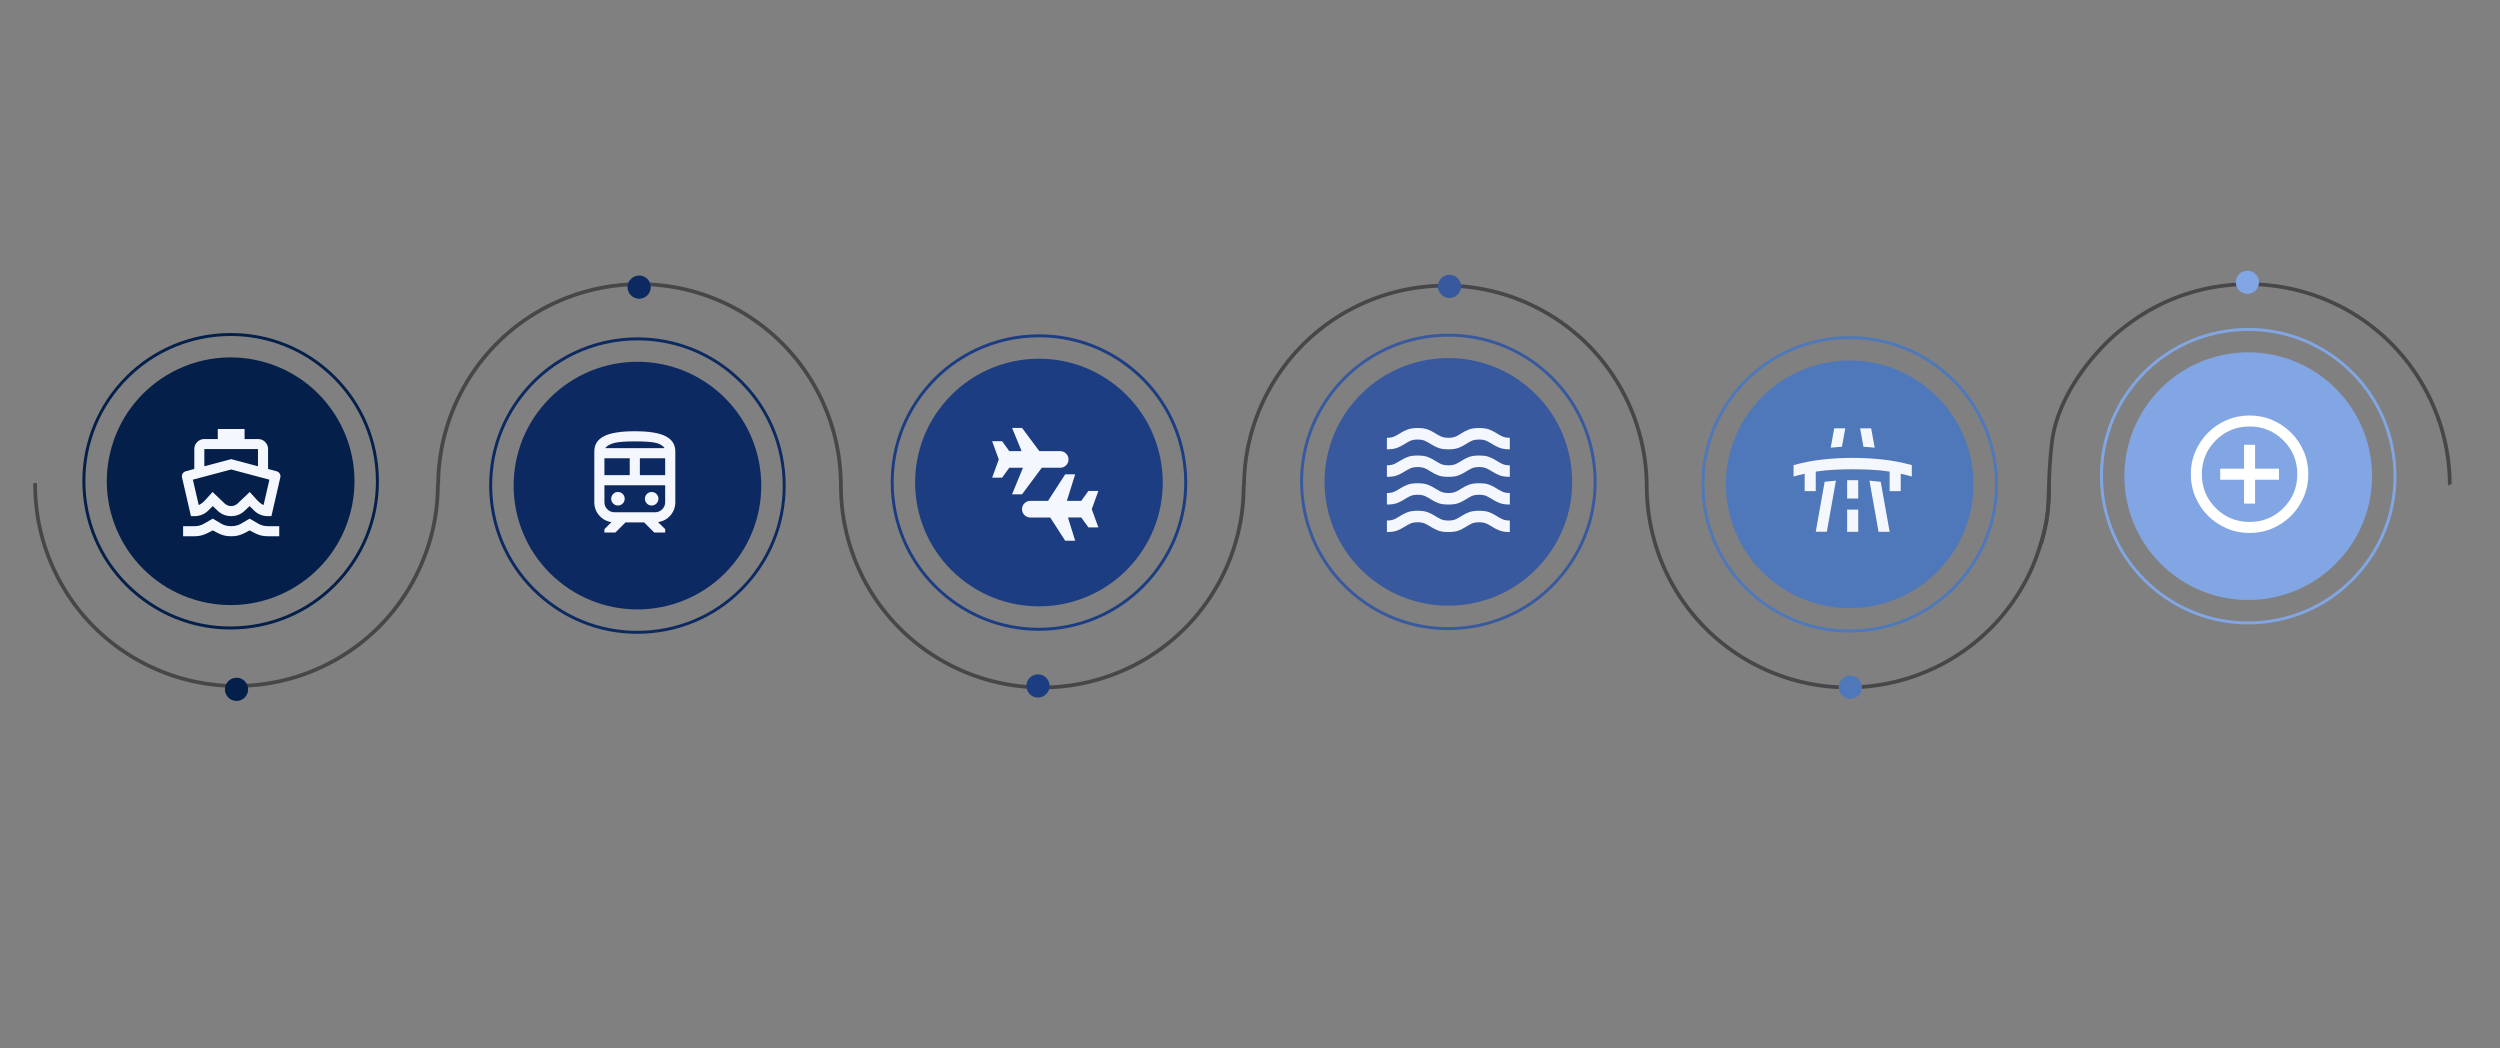<svg width="990" height="415" xmlns="http://www.w3.org/2000/svg" xmlns:xlink="http://www.w3.org/1999/xlink" xml:space="preserve" overflow="hidden"><rect width="100%" height="100%" fill="#808080" stroke="none"/><g transform="translate(-145 -95)"><path d="M14.356 191.29C14.356 191.473 14.356 191.651 14.356 191.834 14.356 220.579 30.104 248.3 57.464 262.256 68.958 268.118 81.213 270.901 93.291 270.901 122.036 270.901 149.751 255.153 163.713 227.793 169.575 216.299 172.358 204.044 172.358 191.966L172.358 191.71C172.358 191.71 172.581 191.296 172.581 191.296L173.231 191.651 172.489 191.651C172.575 179.52 175.411 167.231 181.292 155.698 195.517 127.82 223.756 111.776 253.04 111.776 265.341 111.776 277.833 114.612 289.544 120.586 317.402 134.797 333.445 163.004 333.465 192.268L331.975 192.268C331.975 192.268 331.975 191.867 331.975 191.867L333.465 191.867C333.465 192.058 333.465 192.241 333.465 192.425 333.465 221.17 349.213 248.891 376.573 262.847 388.067 268.709 400.322 271.485 412.401 271.485 441.145 271.485 468.866 255.738 482.822 228.378 488.684 216.884 491.467 204.628 491.467 192.55L491.467 192.294 491.69 191.88 492.34 192.235 491.599 192.235C491.684 180.104 494.52 167.816 500.401 156.282 514.626 128.404 542.865 112.361 572.149 112.361 584.45 112.361 596.942 115.19 608.653 121.163 636.511 135.375 652.548 163.582 652.574 192.845L651.084 192.845C651.084 192.845 651.084 191.861 651.084 191.861L652.574 191.861C652.574 192.051 652.574 192.228 652.574 192.412 652.574 221.157 668.322 248.878 695.682 262.834 707.182 268.695 719.431 271.472 731.51 271.472 760.255 271.472 787.976 255.724 801.931 228.365 804.701 222.936 806.579 217.297 807.767 213.03 808.358 210.897 808.778 209.098 809.047 207.838 809.185 207.208 809.277 206.716 809.342 206.374 809.375 206.204 809.395 206.079 809.414 205.993 809.428 205.908 809.434 205.869 809.434 205.869L809.434 205.869C810.169 201.32 810.386 197.302 810.386 194.079 810.386 193.344 810.373 192.655 810.353 192.012L811.843 191.972C811.863 192.635 811.876 193.338 811.876 194.086 811.876 197.375 811.659 201.471 810.904 206.118L810.904 206.118C810.898 206.164 808.922 217.94 803.257 229.047 789.032 256.926 760.793 272.969 731.51 272.969 719.208 272.969 706.716 270.133 695.006 264.166 667.127 249.948 651.084 221.702 651.084 192.419 651.084 192.235 651.084 192.044 651.084 191.861L652.574 191.861C652.574 191.861 652.574 192.852 652.574 192.852L651.084 192.852C651.058 164.127 635.317 136.445 607.977 122.496 596.476 116.634 584.227 113.851 572.149 113.851 543.404 113.851 515.683 129.598 501.727 156.958 495.951 168.282 493.167 180.34 493.089 192.241L493.089 192.432C493.089 192.432 492.865 192.839 492.865 192.839L492.216 192.484 492.957 192.484 492.957 192.55C492.957 204.851 490.128 217.343 484.155 229.054 469.93 256.932 441.697 272.975 412.407 272.975 400.106 272.975 387.614 270.14 375.903 264.173 348.025 249.954 331.982 221.715 331.982 192.425 331.982 192.241 331.982 192.051 331.982 191.867L333.472 191.867C333.472 191.867 333.472 192.274 333.472 192.274L331.982 192.274C331.955 163.549 316.214 135.861 288.874 121.912 277.38 116.05 265.124 113.273 253.046 113.267 224.301 113.267 196.58 129.014 182.625 156.374 176.848 167.698 174.065 179.756 173.986 191.657L173.986 191.847C173.986 191.847 173.763 192.254 173.763 192.254L173.113 191.893 173.855 191.893 173.855 191.959C173.855 204.261 171.026 216.752 165.052 228.463 150.834 256.341 122.588 272.385 93.305 272.385 81.003 272.385 68.511 269.555 56.801 263.582 28.922 249.364 12.879 221.124 12.879 191.834 12.879 191.651 12.879 191.46 12.879 191.276L14.369 191.29Z" fill="#47474A" transform="matrix(1 0 0 1 145.279 95)"/><path d="M969.327 192.254 969.189 192.012 969.097 191.847 969.097 191.657C969.012 179.756 966.235 167.698 960.452 156.374 946.496 129.008 918.775 113.267 890.03 113.267 877.952 113.267 865.697 116.043 854.203 121.912 844.376 126.92 837.057 133.622 834.897 135.743 832.724 137.869 827.807 142.904 823.153 149.869 818.499 156.834 814.114 165.728 812.966 175.562 812.677 178.049 812.441 180.859 812.283 183.045 812.204 184.141 812.145 185.08 812.099 185.743 812.06 186.406 812.04 186.793 812.04 186.793 811.797 191.283 811.771 194.454 811.679 197.348 811.581 200.237 811.41 202.856 810.878 206.171 810.222 210.221 809.323 213.451 808.679 215.505L807.261 215.065C807.885 213.057 808.771 209.893 809.408 205.934 809.933 202.692 810.097 200.164 810.196 197.302 810.294 194.44 810.314 191.244 810.563 186.721 810.563 186.714 810.904 180.439 811.495 175.391 812.683 165.229 817.18 156.138 821.919 149.048 826.659 141.959 831.648 136.852 833.86 134.686 836.098 132.493 843.496 125.712 853.533 120.592 865.244 114.619 877.729 111.79 890.037 111.79 919.32 111.79 947.56 127.833 961.784 155.711 967.666 167.245 970.502 179.533 970.587 191.657L969.845 191.657C969.845 191.657 970.495 191.303 970.495 191.303L970.626 191.552 969.32 192.268Z" fill="#47474A" transform="matrix(1 0 0 1 145.279 95)"/><path d="M763.182 153.788C784.168 170.894 787.319 201.779 770.206 222.772 753.1 243.758 722.215 246.909 701.222 229.796 680.236 212.689 677.085 181.804 694.198 160.812 711.305 139.826 742.19 136.675 763.182 153.788" fill="#4F78BA" transform="matrix(1 0 0 1 145.279 95)"/><path d="M732.258 134.272C715.545 134.272 698.971 141.493 687.614 155.429 677.906 167.343 673.416 182.316 674.971 197.604 676.527 212.893 683.945 226.658 695.859 236.366 707.773 246.075 722.74 250.571 738.034 249.009 753.323 247.453 767.088 240.036 776.797 228.128 786.505 216.214 790.995 201.241 789.439 185.953 787.884 170.665 780.466 156.899 768.558 147.191 757.905 138.506 745.045 134.279 732.265 134.279M732.1 250.486C718.637 250.486 705.692 245.898 695.117 237.279 682.96 227.373 675.392 213.326 673.803 197.723 672.215 182.119 676.796 166.838 686.702 154.681 707.156 129.592 744.205 125.817 769.294 146.272L769.294 146.272C781.444 156.177 789.013 170.225 790.601 185.828 792.19 201.425 787.608 216.713 777.702 228.87 767.797 241.027 753.749 248.589 738.146 250.184 736.118 250.388 734.096 250.493 732.087 250.493" fill="#4F78BA" transform="matrix(1 0 0 1 145.279 95)"/><path d="M920.994 150.558C941.98 167.665 945.131 198.55 928.018 219.542 910.911 240.535 880.026 243.679 859.034 226.566 838.048 209.459 834.897 178.575 852.01 157.582 869.123 136.589 900.001 133.445 920.994 150.558" fill="#82A6E3" transform="matrix(1 0 0 1 145.279 95)"/><path d="M890.07 131.043C873.357 131.043 856.782 138.263 845.426 152.199 835.717 164.113 831.228 179.087 832.783 194.375 834.339 209.663 841.757 223.428 853.671 233.137 865.585 242.845 880.552 247.342 895.846 245.78 911.134 244.224 924.9 236.806 934.608 224.899 944.317 212.991 948.807 198.011 947.251 182.723 945.695 167.435 938.278 153.67 926.37 143.961 915.716 135.277 902.857 131.049 890.076 131.049M889.906 247.257C876.442 247.257 863.497 242.668 852.922 234.049 840.772 224.144 833.197 210.096 831.615 194.493 830.026 178.89 834.608 163.608 844.514 151.451 864.968 126.362 902.017 122.588 927.105 143.042L927.105 143.042C939.262 152.948 946.831 166.995 948.419 182.598 950.008 198.202 945.426 213.483 935.521 225.64 925.615 237.797 911.568 245.366 895.964 246.955 893.936 247.158 891.914 247.263 889.906 247.263" fill="#82A6E3" transform="matrix(1 0 0 1 145.279 95)"/><path d="M604.255 152.823C625.241 169.929 628.391 200.814 611.278 221.807 594.172 242.793 563.287 245.944 542.294 228.831 521.308 211.724 518.158 180.839 535.271 159.847 552.377 138.861 583.262 135.71 604.255 152.823" fill="#38599E" transform="matrix(1 0 0 1 145.279 95)"/><path d="M573.33 133.307C556.618 133.307 540.043 140.528 528.687 154.464 518.978 166.378 514.488 181.351 516.044 196.639 517.6 211.928 525.017 225.693 536.925 235.401 548.832 245.11 563.806 249.607 579.1 248.044 594.388 246.489 608.154 239.071 617.862 227.163 627.571 215.249 632.061 200.276 630.505 184.988 628.949 169.7 621.532 155.934 609.624 146.226 598.97 137.541 586.111 133.314 573.33 133.314M573.166 249.521C559.703 249.521 546.758 244.933 536.183 236.314 524.026 226.408 516.464 212.361 514.869 196.758 513.28 181.154 517.862 165.873 527.768 153.716 548.222 128.627 585.271 124.853 610.366 145.307L610.366 145.307C622.523 155.212 630.092 169.26 631.68 184.863 633.269 200.466 628.687 215.748 618.781 227.905 608.876 240.062 594.828 247.624 579.225 249.219 577.197 249.423 575.175 249.528 573.166 249.528" fill="#38599E" transform="matrix(1 0 0 1 145.279 95)"/><path d="M442.124 153.079C463.11 170.185 466.26 201.07 449.147 222.063 432.041 243.049 401.156 246.2 380.163 229.087 359.177 211.98 356.027 181.095 373.14 160.103 390.246 139.117 421.131 135.966 442.124 153.079" fill="#1C3D82" transform="matrix(1 0 0 1 145.279 95)"/><path d="M411.199 133.57C394.487 133.57 377.912 140.797 366.556 154.727 356.847 166.641 352.357 181.614 353.913 196.902 355.469 212.19 362.886 225.955 374.8 235.664 386.715 245.373 401.681 249.869 416.976 248.307 432.264 246.751 446.029 239.333 455.738 227.426 465.446 215.518 469.936 200.539 468.381 185.25 466.825 169.962 459.407 156.197 447.5 146.488 436.846 137.804 423.987 133.576 411.206 133.576M411.042 249.784C397.578 249.784 384.634 245.195 374.059 236.576 361.908 226.671 354.34 212.623 352.751 197.02 351.162 181.417 355.744 166.135 365.65 153.978 386.104 128.89 423.153 125.115 448.248 145.569L448.248 145.569C460.405 155.475 467.974 169.522 469.562 185.126 471.151 200.729 466.569 216.011 456.663 228.168 446.758 240.325 432.71 247.893 417.107 249.482 415.079 249.685 413.057 249.79 411.048 249.79" fill="#1C3D82" transform="matrix(1 0 0 1 145.279 95)"/><path d="M283.13 154.293C304.116 171.4 307.267 202.285 290.154 223.277 273.048 244.27 242.163 247.414 221.17 230.301 200.184 213.195 197.033 182.31 214.146 161.317 231.253 140.331 262.138 137.18 283.13 154.293" fill="#0D2961" transform="matrix(1 0 0 1 145.279 95)"/><path d="M252.206 134.778C235.493 134.778 218.919 142.005 207.562 155.934 197.854 167.848 193.364 182.822 194.92 198.11 196.475 213.398 203.893 227.163 215.807 236.872 227.715 246.58 242.688 251.077 257.983 249.515 273.271 247.959 287.036 240.541 296.745 228.634 306.453 216.726 310.943 201.746 309.387 186.458 307.832 171.17 300.414 157.405 288.506 147.696 277.853 139.012 264.993 134.784 252.213 134.784M252.042 250.992C238.579 250.992 225.634 246.403 215.059 237.784 202.902 227.879 195.333 213.831 193.745 198.228 192.156 182.625 196.738 167.343 206.643 155.186 227.098 130.097 264.146 126.323 289.235 146.777L289.235 146.777C301.386 156.683 308.961 170.73 310.543 186.333 312.131 201.937 307.549 217.218 297.644 229.375 287.738 241.532 273.691 249.101 258.088 250.69 256.059 250.893 254.037 250.998 252.029 250.998" fill="#0D2961" transform="matrix(1 0 0 1 145.279 95)"/><path d="M548.937 177.931 548.937 173.369C550.204 173.369 551.242 173.166 552.042 172.765 552.843 172.365 553.624 171.918 554.386 171.433 555.147 170.947 556.033 170.5 557.044 170.1 558.055 169.7 559.407 169.496 561.101 169.496 562.795 169.496 564.193 169.7 565.191 170.1 566.182 170.5 567.061 170.947 567.823 171.433 568.584 171.918 569.365 172.365 570.166 172.765 570.967 173.166 572.004 173.369 573.271 173.369 574.538 173.369 575.628 173.166 576.409 172.765 577.19 172.365 577.965 171.918 578.72 171.433 579.474 170.947 580.367 170.5 581.378 170.1 582.389 169.7 583.741 169.496 585.435 169.496 587.128 169.496 588.527 169.7 589.524 170.1 590.516 170.5 591.395 170.947 592.157 171.433 592.918 171.918 593.699 172.365 594.5 172.765 595.301 173.166 596.338 173.369 597.605 173.369L597.605 177.931C595.911 177.931 594.559 177.734 593.548 177.327 592.537 176.927 591.645 176.481 590.89 175.995 590.128 175.509 589.347 175.063 588.546 174.662 587.745 174.262 586.708 174.058 585.441 174.058 584.174 174.058 583.085 174.255 582.304 174.662 581.523 175.063 580.754 175.509 579.993 175.995 579.232 176.481 578.359 176.927 577.361 177.327 576.37 177.728 575.004 177.931 573.271 177.931 571.538 177.931 570.225 177.734 569.214 177.327 568.197 176.927 567.311 176.481 566.549 175.995 565.788 175.509 565.007 175.063 564.206 174.662 563.405 174.262 562.368 174.058 561.101 174.058 559.834 174.058 558.797 174.255 557.996 174.662 557.195 175.063 556.414 175.509 555.653 175.995 554.891 176.481 554.018 176.927 553.02 177.327 552.029 177.728 550.664 177.931 548.931 177.931M548.937 188.828 548.937 184.266C550.204 184.266 551.242 184.062 552.042 183.662 552.843 183.261 553.624 182.815 554.386 182.329 555.147 181.844 556.033 181.397 557.044 180.997 558.055 180.596 559.407 180.393 561.101 180.393 562.795 180.393 564.193 180.59 565.191 180.997 566.182 181.397 567.061 181.844 567.823 182.329 568.584 182.815 569.365 183.261 570.166 183.662 570.967 184.062 572.004 184.266 573.271 184.266 574.538 184.266 575.628 184.062 576.409 183.662 577.19 183.261 577.965 182.815 578.72 182.329 579.481 181.844 580.354 181.397 581.352 180.997 582.343 180.596 583.708 180.393 585.441 180.393 587.174 180.393 588.533 180.59 589.531 180.997 590.522 181.397 591.402 181.844 592.163 182.329 592.925 182.815 593.706 183.261 594.507 183.662 595.307 184.062 596.345 184.266 597.612 184.266L597.612 188.828C595.918 188.828 594.566 188.624 593.555 188.224 592.544 187.824 591.651 187.377 590.896 186.891 590.135 186.406 589.354 185.959 588.553 185.559 587.752 185.158 586.715 184.955 585.448 184.955 584.181 184.955 583.091 185.158 582.31 185.559 581.529 185.959 580.761 186.406 580 186.891 579.238 187.377 578.365 187.824 577.367 188.224 576.376 188.624 575.011 188.828 573.278 188.828 571.545 188.828 570.232 188.624 569.221 188.224 568.204 187.824 567.317 187.377 566.556 186.891 565.794 186.406 565.013 185.959 564.213 185.559 563.412 185.158 562.375 184.955 561.108 184.955 559.841 184.955 558.804 185.158 558.003 185.559 557.202 185.959 556.421 186.406 555.659 186.891 554.898 187.377 554.025 187.824 553.027 188.224 552.036 188.624 550.67 188.828 548.937 188.828M548.937 199.797 548.937 195.235C550.204 195.235 551.242 195.031 552.042 194.631 552.843 194.23 553.624 193.784 554.386 193.298 555.147 192.812 556.033 192.366 557.044 191.966 558.055 191.565 559.407 191.362 561.101 191.362 562.795 191.362 564.193 191.565 565.191 191.966 566.182 192.366 567.061 192.812 567.823 193.298 568.584 193.784 569.365 194.23 570.166 194.631 570.967 195.031 572.004 195.235 573.271 195.235 574.538 195.235 575.628 195.031 576.409 194.631 577.19 194.23 577.965 193.784 578.72 193.298 579.481 192.812 580.354 192.366 581.352 191.966 582.343 191.565 583.708 191.362 585.441 191.362 587.174 191.362 588.533 191.565 589.531 191.966 590.522 192.366 591.402 192.812 592.163 193.298 592.925 193.784 593.706 194.23 594.507 194.631 595.307 195.031 596.345 195.235 597.612 195.235L597.612 199.797C595.918 199.797 594.566 199.593 593.555 199.193 592.544 198.792 591.651 198.346 590.896 197.86 590.135 197.375 589.354 196.928 588.553 196.528 587.752 196.127 586.715 195.924 585.448 195.924 584.181 195.924 583.091 196.127 582.31 196.528 581.529 196.928 580.761 197.375 580 197.86 579.238 198.346 578.365 198.792 577.367 199.193 576.376 199.593 575.011 199.797 573.278 199.797 571.545 199.797 570.232 199.593 569.221 199.193 568.204 198.792 567.317 198.346 566.556 197.86 565.794 197.375 565.013 196.928 564.213 196.528 563.412 196.127 562.375 195.924 561.108 195.924 559.841 195.924 558.804 196.127 558.003 196.528 557.202 196.928 556.421 197.375 555.659 197.86 554.898 198.346 554.025 198.792 553.027 199.193 552.036 199.593 550.67 199.797 548.937 199.797M548.937 210.694 548.937 206.131C550.204 206.131 551.242 205.934 552.042 205.527 552.843 205.127 553.624 204.681 554.386 204.195 555.147 203.709 556.033 203.263 557.044 202.862 558.055 202.462 559.407 202.258 561.101 202.258 562.795 202.258 564.193 202.462 565.191 202.862 566.182 203.263 567.061 203.709 567.823 204.195 568.584 204.681 569.365 205.127 570.166 205.527 570.967 205.928 572.004 206.131 573.271 206.131 574.538 206.131 575.628 205.934 576.409 205.527 577.19 205.127 577.965 204.681 578.72 204.195 579.481 203.709 580.367 203.263 581.378 202.862 582.389 202.462 583.741 202.258 585.435 202.258 587.128 202.258 588.527 202.462 589.524 202.862 590.516 203.263 591.395 203.709 592.157 204.195 592.918 204.681 593.699 205.127 594.5 205.527 595.301 205.928 596.338 206.131 597.605 206.131L597.605 210.694C595.911 210.694 594.559 210.49 593.548 210.09 592.537 209.689 591.645 209.243 590.89 208.757 590.128 208.271 589.347 207.825 588.546 207.424 587.745 207.024 586.708 206.821 585.441 206.821 584.174 206.821 583.085 207.018 582.304 207.424 581.523 207.825 580.754 208.271 579.993 208.757 579.232 209.243 578.359 209.689 577.361 210.09 576.37 210.49 575.004 210.694 573.271 210.694 571.538 210.694 570.225 210.49 569.214 210.09 568.197 209.689 567.311 209.243 566.549 208.757 565.788 208.271 565.007 207.825 564.206 207.424 563.405 207.024 562.368 206.821 561.101 206.821 559.834 206.821 558.797 207.018 557.996 207.424 557.195 207.825 556.414 208.271 555.653 208.757 554.891 209.243 554.018 209.689 553.02 210.09 552.029 210.49 550.664 210.694 548.931 210.694" fill="#F5F7FF" transform="matrix(1 0 0 1 145.279 95)"/><path d="M91.112 133.051C74.4 133.051 57.825 140.272 46.468 154.208 36.76 166.122 32.27 181.095 33.826 196.383 35.381 211.672 42.799 225.437 54.707 235.145 66.614 244.854 81.587 249.351 96.882 247.788 112.17 246.232 125.936 238.815 135.644 226.907 145.353 214.993 149.843 200.02 148.287 184.732 146.731 169.444 139.314 155.678 127.406 145.97 116.752 137.285 103.893 133.058 91.112 133.058M90.948 249.272C77.485 249.272 64.54 244.683 53.965 236.064 41.808 226.159 34.239 212.111 32.651 196.508 31.062 180.905 35.644 165.623 45.55 153.466 66.004 128.378 103.053 124.603 128.141 145.057L128.141 145.057C140.292 154.963 147.867 169.01 149.455 184.614 151.044 200.21 146.462 215.499 136.557 227.656 126.651 239.813 112.604 247.375 97 248.97 94.972 249.173 92.95 249.278 90.942 249.278" fill="#031F4A" transform="matrix(1 0 0 1 145.279 95)"/><path d="M743.627 210.582 740.03 190.344C740.719 190.423 741.461 190.495 742.255 190.561 743.05 190.62 743.791 190.692 744.481 190.778L748.019 210.588 743.627 210.588ZM736.308 169.614 740.7 169.614 742.104 177.294C741.415 177.216 740.673 177.143 739.879 177.078 739.085 177.019 738.343 176.966 737.654 176.927L736.315 169.614ZM731.188 197.414 735.579 197.414 735.579 190.16 731.188 190.16 731.188 197.414ZM731.188 210.582 735.579 210.582 735.579 201.805 731.188 201.805 731.188 210.582ZM726.068 169.614 730.459 169.614 729.12 176.927C728.431 176.966 727.689 177.019 726.895 177.078 726.101 177.137 725.359 177.209 724.67 177.294L726.074 169.614ZM718.755 210.582 722.293 190.771C722.983 190.692 723.724 190.62 724.519 190.554 725.313 190.495 726.055 190.423 726.744 190.338L723.147 210.575 718.755 210.575ZM709.972 188.697 709.972 184.187C713.793 183.13 717.652 182.388 721.552 181.962 725.451 181.535 729.396 181.318 733.38 181.318 737.365 181.318 741.304 181.535 745.209 181.962 749.108 182.388 752.968 183.13 756.795 184.187L756.795 188.697C756.067 188.493 755.331 188.303 754.603 188.119 753.874 187.935 753.139 187.765 752.41 187.6L752.41 194.493 748.019 194.493 748.019 186.747C745.583 186.379 743.141 186.137 740.7 186.018 738.264 185.894 735.822 185.835 733.387 185.835 730.952 185.835 728.51 185.894 726.074 186.018 723.639 186.143 721.197 186.386 718.755 186.747L718.755 194.493 714.364 194.493 714.364 187.6C713.635 187.765 712.9 187.935 712.171 188.119 711.443 188.303 710.707 188.493 709.979 188.697" fill="#F5F7FF" transform="matrix(1 0 0 1 145.279 95)"/><path d="M251.103 177.459 262.912 177.459 239.353 177.459 251.103 177.459ZM243.082 202.856 259.118 202.856C260.234 202.856 261.179 202.468 261.961 201.687 262.742 200.906 263.129 199.961 263.129 198.845L263.129 192.163 239.071 192.163 239.071 198.845C239.071 199.961 239.458 200.906 240.239 201.687 241.02 202.468 241.966 202.856 243.082 202.856M257.786 200.178C258.527 200.178 259.158 199.915 259.676 199.396 260.195 198.878 260.457 198.248 260.457 197.506 260.457 196.764 260.195 196.134 259.676 195.609 259.158 195.084 258.527 194.828 257.786 194.828 257.044 194.828 256.414 195.084 255.889 195.609 255.363 196.134 255.107 196.758 255.107 197.506 255.107 198.254 255.37 198.878 255.889 199.396 256.407 199.915 257.037 200.178 257.786 200.178M244.421 200.178C245.163 200.178 245.793 199.915 246.318 199.396 246.836 198.878 247.099 198.248 247.099 197.506 247.099 196.764 246.836 196.134 246.318 195.609 245.799 195.09 245.169 194.828 244.421 194.828 243.672 194.828 243.049 195.084 242.53 195.609 242.012 196.127 241.749 196.758 241.749 197.506 241.749 198.254 242.012 198.878 242.53 199.396 243.049 199.915 243.679 200.178 244.421 200.178M253.105 188.152 263.129 188.152 263.129 181.469 253.105 181.469 253.105 188.152ZM260.122 192.163 239.071 192.163 263.129 192.163 260.122 192.163ZM239.071 188.152 249.095 188.152 249.095 181.469 239.071 181.469 239.071 188.152ZM251.103 174.787C247.276 174.787 244.552 175.004 242.918 175.43 241.283 175.857 240.095 176.533 239.353 177.465L262.912 177.465C262.282 176.54 261.192 175.857 259.656 175.43 258.114 175.004 255.265 174.787 251.11 174.787M235.067 198.845 235.067 178.798C235.067 177.459 235.375 176.29 235.986 175.286 236.596 174.281 237.548 173.448 238.828 172.778 240.108 172.109 241.769 171.61 243.81 171.275 245.852 170.94 248.287 170.776 251.103 170.776 253.919 170.776 256.401 170.94 258.429 171.275 260.451 171.61 262.105 172.109 263.385 172.778 264.665 173.448 265.61 174.281 266.227 175.286 266.844 176.29 267.146 177.459 267.146 178.798L267.146 198.845C267.146 200.847 266.503 202.593 265.223 204.083 263.943 205.567 262.302 206.46 260.293 206.755L263.135 209.538 263.135 210.877 258.79 210.877 254.779 206.867 247.427 206.867 243.416 210.877 239.071 210.877 239.071 209.538 241.854 206.755C239.885 206.46 238.263 205.567 236.983 204.083 235.703 202.6 235.06 200.854 235.06 198.845" fill="#F5F7FF" transform="matrix(1 0 0 1 145.279 95)"/><path d="M890.549 206.696C895.8 206.696 900.264 204.858 903.94 201.182 907.616 197.506 909.454 193.042 909.454 187.791 909.454 182.539 907.616 178.076 903.94 174.4 900.264 170.724 895.8 168.886 890.549 168.886 885.297 168.886 880.834 170.724 877.158 174.4 873.482 178.076 871.644 182.539 871.644 187.791 871.644 193.042 873.482 197.506 877.158 201.182 880.834 204.858 885.297 206.696 890.549 206.696M890.568 211.061C887.365 211.061 884.352 210.457 881.523 209.243 878.694 208.028 876.219 206.368 874.099 204.247 871.979 202.127 870.311 199.652 869.103 196.83 867.889 194.007 867.285 190.988 867.285 187.771 867.285 184.555 867.889 181.548 869.103 178.739 870.318 175.929 871.979 173.468 874.099 171.347 876.219 169.227 878.694 167.56 881.516 166.352 884.346 165.137 887.365 164.534 890.575 164.534 893.785 164.534 896.798 165.137 899.608 166.352 902.417 167.566 904.879 169.227 906.999 171.347 909.119 173.468 910.786 175.936 911.994 178.752 913.209 181.568 913.813 184.581 913.813 187.778 913.813 190.974 913.209 193.994 911.994 196.823 910.78 199.652 909.119 202.127 906.999 204.247 904.879 206.368 902.41 208.035 899.594 209.243 896.778 210.457 893.765 211.061 890.568 211.061M888.37 199.423 892.735 199.423 892.735 189.97 902.187 189.97 902.187 185.605 892.735 185.605 892.735 176.152 888.37 176.152 888.37 185.605 878.917 185.605 878.917 189.97 888.37 189.97 888.37 199.423Z" fill="#FFFFFF" transform="matrix(1 0 0 1 145.279 95)"/><path d="M79.572 238.237C53.249 231.896 37.049 205.409 43.39 179.087 49.731 152.764 76.211 136.563 102.541 142.904 128.863 149.245 145.064 175.732 138.723 202.055 132.382 228.378 105.895 244.578 79.572 238.237" fill="#031F4A" transform="matrix(1 0 0 1 145.279 95)"/><path d="M80.635 184.64 91.257 181.817 101.878 184.64 101.878 177.833 80.635 177.833 80.635 184.64ZM91.257 200.407C91.736 200.407 92.195 200.315 92.642 200.132 93.081 199.948 93.488 199.692 93.856 199.357L98.615 194.821 101.162 197.644C101.569 198.123 102.009 198.563 102.488 198.97 102.967 199.377 103.499 199.725 104.09 200.02L106.413 189.95 91.257 185.913 76.1 189.95 78.423 200.02C79.014 199.725 79.546 199.377 80.025 198.97 80.504 198.563 80.944 198.123 81.351 197.644L83.898 194.821 88.657 199.357C89.025 199.692 89.432 199.948 89.871 200.132 90.311 200.315 90.777 200.407 91.257 200.407M91.257 204.392C90.259 204.392 89.314 204.215 88.408 203.867 87.502 203.519 86.681 202.987 85.946 202.291L83.957 200.414 82.244 202.127C81.509 202.862 80.668 203.427 79.73 203.814 78.791 204.201 77.806 204.398 76.769 204.398L75.332 204.398 71.793 189.018C71.682 188.5 71.767 188.014 72.043 187.554 72.319 187.095 72.719 186.786 73.231 186.642L76.664 185.703 76.664 177.846C76.664 176.737 77.052 175.798 77.826 175.023 78.601 174.249 79.539 173.861 80.649 173.861L85.959 173.861 85.959 169.877 96.58 169.877 96.58 173.861 101.891 173.861C103 173.861 103.939 174.249 104.713 175.023 105.488 175.798 105.875 176.737 105.875 177.846L105.875 185.703 109.302 186.642C109.82 186.786 110.214 187.095 110.49 187.554 110.766 188.014 110.851 188.506 110.739 189.018L107.201 204.398 105.764 204.398C104.733 204.398 103.742 204.201 102.803 203.814 101.864 203.427 101.024 202.862 100.282 202.127L98.569 200.414 96.58 202.291C95.845 202.994 95.024 203.519 94.119 203.867 93.213 204.215 92.267 204.392 91.27 204.392M76.658 212.354 72.233 212.354 72.233 208.37 76.658 208.37C78.095 208.37 79.369 208.048 80.471 207.398 81.581 206.755 82.743 206.079 83.957 205.376 85.211 206.112 86.373 206.794 87.443 207.424 88.513 208.055 89.786 208.363 91.263 208.363 92.74 208.363 94.013 208.048 95.084 207.424 96.153 206.794 97.315 206.118 98.569 205.376 99.784 206.079 100.945 206.748 102.055 207.398 103.158 208.042 104.431 208.37 105.875 208.37L110.299 208.37 110.299 212.354 105.875 212.354C104.621 212.354 103.499 212.197 102.501 211.882 101.503 211.567 100.197 210.95 98.576 210.031 96.954 210.95 95.641 211.573 94.65 211.882 93.653 212.197 92.53 212.354 91.276 212.354 90.022 212.354 88.9 212.197 87.902 211.882 86.904 211.567 85.598 210.95 83.977 210.031 82.388 210.917 81.082 211.527 80.051 211.855 79.021 212.19 77.892 212.354 76.677 212.354" fill="#F5F7FF" transform="matrix(1 0 0 1 145.279 95)"/><path d="M421.531 214.133 415.617 204.93 407.733 204.93C406.821 204.93 406.046 204.608 405.403 203.972 404.766 203.335 404.445 202.56 404.445 201.641 404.445 200.722 404.766 199.954 405.403 199.311 406.04 198.674 406.821 198.353 407.733 198.353L414.744 198.353 421.538 187.837 425.483 187.837 422.194 198.353 427.892 198.353 430.741 194.408 434.686 194.408 432.054 201.635 434.686 208.862 430.741 208.862 427.892 204.917 422.634 204.917 425.483 214.12 421.538 214.12ZM400.5 195.734 404.825 185.218 399.403 185.218 396.554 189.163 392.609 189.163 395.242 181.935 392.609 174.708 396.554 174.708 399.403 178.653 404.281 178.653 400.5 169.45 404.445 169.45 411.291 178.653 419.562 178.653C420.475 178.653 421.249 178.975 421.892 179.612 422.529 180.248 422.851 181.023 422.851 181.942 422.851 182.861 422.529 183.629 421.892 184.272 421.256 184.916 420.475 185.231 419.562 185.231L412.276 185.231 404.445 195.747 400.5 195.747Z" fill="#F5F7FF" transform="matrix(1 0 0 1 145.279 95)"/><path d="M93.383 277.57C95.924 277.57 97.978 275.516 97.978 272.975 97.978 270.435 95.924 268.38 93.383 268.38 90.843 268.38 88.788 270.435 88.788 272.975 88.788 275.516 90.843 277.57 93.383 277.57" fill="#031F4A" transform="matrix(1 0 0 1 145.279 95)"/><path d="M252.823 118.295C255.363 118.295 257.418 116.24 257.418 113.7 257.418 111.159 255.363 109.105 252.823 109.105 250.283 109.105 248.228 111.159 248.228 113.7 248.228 116.24 250.283 118.295 252.823 118.295" fill="#0D2961" transform="matrix(1 0 0 1 145.279 95)"/><path d="M410.759 276.231C413.3 276.231 415.354 274.177 415.354 271.636 415.354 269.096 413.3 267.041 410.759 267.041 408.219 267.041 406.164 269.096 406.164 271.636 406.164 274.177 408.219 276.231 410.759 276.231" fill="#1C3D82" transform="matrix(1 0 0 1 145.279 95)"/><path d="M573.718 118.019C576.258 118.019 578.313 115.964 578.313 113.424 578.313 110.884 576.258 108.829 573.718 108.829 571.177 108.829 569.123 110.884 569.123 113.424 569.123 115.964 571.177 118.019 573.718 118.019" fill="#38599E" transform="matrix(1 0 0 1 145.279 95)"/><path d="M732.442 276.743C734.982 276.743 737.037 274.689 737.037 272.148 737.037 269.608 734.982 267.553 732.442 267.553 729.901 267.553 727.847 269.608 727.847 272.148 727.847 274.689 729.901 276.743 732.442 276.743" fill="#4F78BA" transform="matrix(1 0 0 1 145.279 95)"/><path d="M889.689 116.378C892.229 116.378 894.284 114.323 894.284 111.783 894.284 109.243 892.229 107.188 889.689 107.188 887.149 107.188 885.094 109.243 885.094 111.783 885.094 114.323 887.149 116.378 889.689 116.378" fill="#82A6E3" transform="matrix(1 0 0 1 145.279 95)"/></g></svg>